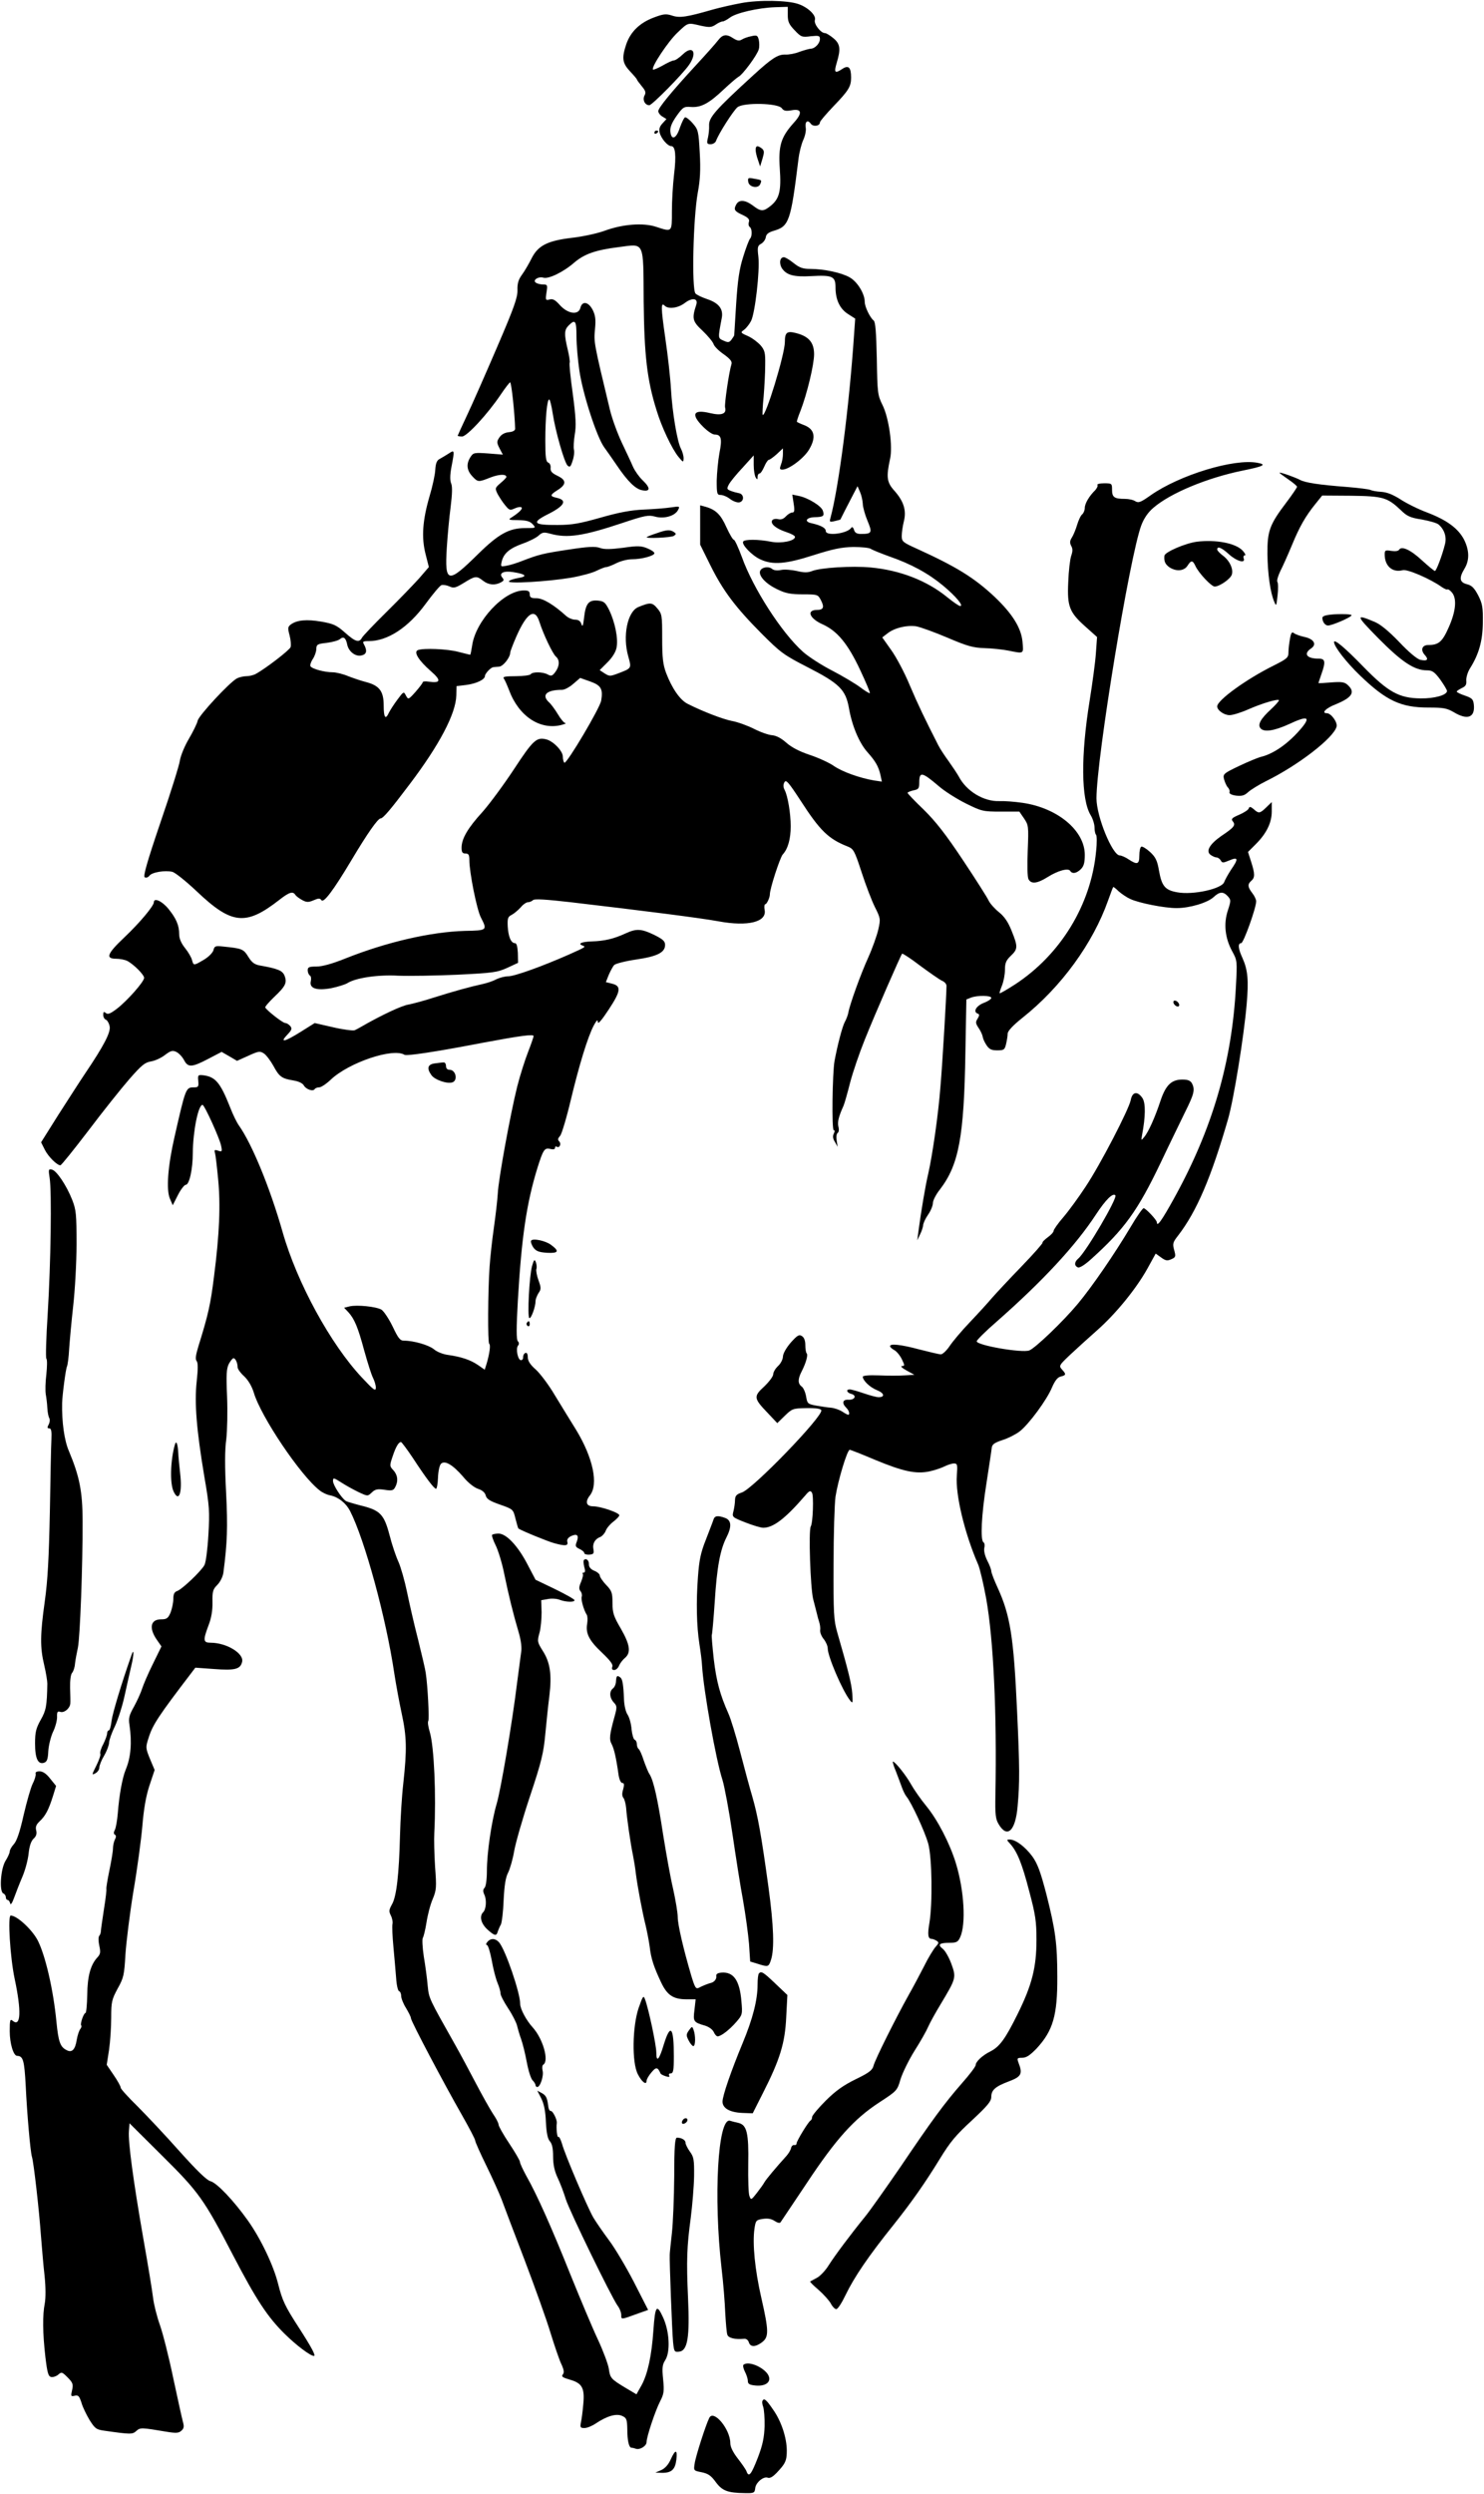 <?xml version="1.0" standalone="no"?>
<!DOCTYPE svg PUBLIC "-//W3C//DTD SVG 20010904//EN"
 "http://www.w3.org/TR/2001/REC-SVG-20010904/DTD/svg10.dtd">
<svg version="1.0" xmlns="http://www.w3.org/2000/svg"
 width="762pt" height="1280pt" viewBox="0 0 762 1280"
 preserveAspectRatio="xMidYMid meet">
<g transform="translate(0,1280) scale(0.1,-0.1)"
fill="#000000" stroke="none">
<path d="M3805 12784 c-44 -8 -109 -23 -145 -33 -135 -39 -170 -44 -209 -31
-31 10 -44 9 -94 -10 -72 -27 -119 -73 -141 -136 -24 -72 -21 -97 19 -140 19
-20 35 -39 35 -41 0 -3 11 -18 25 -35 20 -24 23 -33 14 -49 -11 -22 3 -49 25
-49 14 0 171 159 204 207 44 63 20 104 -32 54 -18 -17 -38 -31 -46 -31 -7 0
-33 -12 -57 -26 -25 -14 -47 -23 -50 -21 -11 11 78 145 126 190 56 53 51 51
120 35 43 -9 53 -9 75 5 14 10 30 17 37 17 6 0 22 9 36 19 30 24 145 51 233
54 l65 2 0 -42 c0 -34 6 -48 35 -78 33 -35 38 -37 83 -31 41 4 47 3 47 -14 0
-23 -26 -50 -48 -50 -9 -1 -35 -8 -57 -16 -22 -9 -55 -15 -73 -14 -38 1 -69
-19 -163 -105 -196 -179 -230 -218 -228 -259 1 -17 -2 -46 -6 -63 -7 -29 -5
-33 14 -33 12 0 25 8 28 18 14 38 89 155 110 172 32 25 208 21 227 -5 10 -14
21 -16 50 -11 53 10 58 -14 11 -65 -65 -73 -79 -116 -71 -235 8 -115 -2 -155
-49 -192 -35 -28 -49 -28 -89 3 -40 30 -72 32 -86 5 -14 -26 -9 -34 35 -54 27
-13 35 -22 30 -36 -3 -10 -1 -21 5 -25 12 -8 13 -48 1 -60 -5 -6 -21 -47 -35
-93 -20 -63 -28 -119 -36 -240 -5 -86 -10 -159 -10 -162 0 -3 -7 -13 -14 -23
-12 -15 -17 -16 -41 -5 -29 13 -29 10 -9 116 9 46 -15 77 -75 97 -27 9 -54 22
-60 29 -20 24 -12 386 12 518 12 64 15 117 10 204 -6 111 -8 119 -36 151 -16
19 -34 32 -39 31 -6 -2 -17 -26 -27 -53 -18 -57 -44 -68 -49 -20 -2 22 7 44
32 80 33 46 38 49 75 46 51 -3 91 18 166 89 33 31 68 61 77 66 23 12 97 113
104 141 4 13 3 35 0 49 -6 23 -10 25 -39 18 -17 -3 -39 -11 -48 -17 -13 -8
-24 -6 -43 6 -36 24 -55 21 -79 -10 -12 -16 -62 -72 -112 -126 -131 -142 -194
-220 -195 -237 0 -8 9 -21 21 -28 l21 -13 -21 -23 c-14 -15 -18 -29 -14 -46 7
-30 41 -70 60 -70 21 0 26 -48 14 -146 -6 -51 -11 -136 -11 -188 0 -109 2
-107 -81 -80 -66 22 -171 14 -264 -20 -38 -14 -113 -30 -165 -36 -129 -15
-177 -40 -210 -105 -14 -28 -36 -66 -50 -85 -19 -26 -24 -46 -23 -79 1 -37
-17 -89 -104 -291 -58 -135 -127 -292 -154 -349 -27 -57 -49 -106 -49 -107 0
-2 10 -4 23 -4 25 1 130 114 198 215 22 33 44 61 48 63 7 2 24 -161 26 -238 0
-10 -12 -16 -33 -18 -21 -2 -38 -12 -48 -27 -14 -21 -14 -26 1 -56 l17 -32
-75 6 c-72 5 -77 4 -91 -18 -23 -35 -20 -68 9 -99 29 -31 31 -31 94 -6 45 17
81 18 81 2 0 -3 -13 -17 -30 -31 -29 -25 -29 -27 -15 -56 9 -16 26 -43 39 -58
21 -26 25 -27 49 -16 15 7 30 9 35 5 7 -7 -13 -27 -54 -53 -16 -10 -10 -12 37
-12 43 -1 60 -6 74 -21 18 -20 17 -20 -39 -20 -82 0 -136 -30 -241 -133 -156
-154 -172 -151 -161 31 4 64 13 160 20 212 8 65 9 102 3 118 -7 15 -7 43 1 86
17 88 16 89 -15 68 -16 -10 -36 -22 -47 -28 -13 -7 -19 -22 -21 -54 -1 -25
-14 -85 -29 -135 -36 -123 -43 -212 -21 -298 l17 -67 -50 -58 c-28 -31 -103
-109 -167 -172 -64 -63 -121 -123 -126 -132 -15 -28 -34 -22 -88 26 -43 38
-59 45 -121 56 -76 13 -125 8 -156 -14 -17 -13 -17 -19 -7 -57 6 -23 8 -50 5
-60 -6 -16 -131 -112 -180 -138 -11 -6 -33 -11 -47 -11 -14 0 -36 -5 -48 -11
-37 -19 -195 -189 -202 -217 -3 -15 -24 -57 -45 -93 -22 -37 -42 -86 -46 -110
-3 -24 -48 -168 -100 -319 -68 -200 -90 -277 -81 -282 7 -4 17 -1 24 8 13 18
80 29 118 20 15 -4 71 -49 125 -100 180 -171 252 -178 424 -44 51 40 70 46 83
25 4 -6 20 -18 35 -26 22 -12 32 -12 58 -1 25 11 33 11 40 1 11 -18 62 50 154
204 84 141 136 214 150 215 13 0 51 45 149 175 153 202 238 363 240 457 l1 47
50 6 c53 7 96 28 96 46 0 12 29 43 42 45 4 1 18 2 31 3 20 1 57 47 57 73 0 5
14 42 31 81 54 123 96 150 119 75 20 -63 68 -164 85 -178 20 -17 18 -50 -4
-79 -15 -20 -21 -22 -39 -12 -26 14 -79 14 -87 1 -3 -5 -38 -10 -77 -10 -55 0
-68 -3 -61 -12 5 -7 17 -34 27 -60 49 -132 157 -205 266 -179 19 5 30 9 23 10
-7 1 -24 21 -38 45 -14 23 -34 51 -45 61 -42 38 -14 65 66 65 13 0 39 14 58
31 l35 30 51 -18 c56 -20 67 -38 57 -98 -6 -38 -177 -326 -189 -319 -4 3 -8
17 -8 31 0 29 -49 80 -86 89 -49 12 -67 -4 -164 -152 -52 -79 -125 -178 -162
-220 -76 -83 -108 -138 -108 -184 0 -23 4 -30 20 -30 16 0 20 -7 20 -34 0 -63
38 -253 59 -294 34 -66 33 -67 -82 -69 -174 -5 -402 -57 -617 -143 -65 -26
-116 -40 -145 -40 -38 0 -45 -3 -45 -19 0 -11 5 -23 11 -27 6 -3 8 -16 5 -29
-9 -37 29 -50 105 -36 34 7 72 19 83 26 43 27 157 44 261 38 55 -2 191 0 302
5 183 9 206 12 257 35 l56 26 -1 51 c-2 33 -6 50 -15 50 -20 0 -34 33 -37 86
-2 41 1 50 20 59 13 7 33 24 46 38 12 15 29 27 38 27 8 0 20 5 26 11 7 7 64 4
194 -11 376 -44 667 -81 759 -98 151 -28 249 -3 236 59 -3 16 -1 29 4 29 7 0
23 34 23 50 -1 27 52 189 66 205 27 29 41 80 41 145 0 66 -15 155 -31 186 -8
15 -8 28 -1 40 8 15 21 0 85 -98 97 -150 141 -193 237 -231 33 -13 37 -20 74
-133 21 -65 52 -146 68 -178 29 -58 30 -62 18 -115 -7 -31 -30 -96 -52 -145
-40 -88 -95 -242 -102 -282 -2 -12 -10 -34 -19 -50 -13 -26 -37 -118 -52 -199
-11 -61 -15 -355 -4 -355 6 0 6 -6 0 -18 -6 -12 -5 -25 6 -42 l14 -25 -5 32
c-3 18 -1 35 5 39 6 3 8 18 4 32 -6 23 1 52 26 107 5 11 20 64 34 119 14 54
48 153 75 220 54 135 185 434 192 442 3 2 45 -25 93 -62 49 -36 99 -71 112
-77 13 -5 23 -17 23 -26 0 -44 -21 -402 -31 -516 -11 -145 -41 -352 -63 -449
-14 -58 -37 -195 -51 -301 l-5 -40 14 30 c9 17 15 38 16 47 0 9 11 34 25 54
14 20 25 47 25 60 0 13 16 45 37 71 96 126 123 267 130 701 l5 273 25 10 c33
12 103 11 103 -2 0 -6 -18 -18 -40 -26 -39 -16 -55 -46 -29 -55 9 -3 8 -10 -1
-25 -12 -18 -11 -25 6 -50 10 -15 19 -35 20 -44 1 -8 9 -27 19 -42 14 -21 25
-27 55 -27 35 0 39 3 46 33 4 17 8 41 8 53 1 14 27 42 76 81 199 158 362 382
440 603 13 36 24 66 26 68 1 2 14 -8 28 -22 15 -13 41 -31 59 -39 44 -21 176
-47 238 -47 68 0 158 27 190 56 31 29 50 30 73 5 17 -19 17 -22 1 -72 -23 -68
-15 -142 21 -209 27 -49 27 -51 20 -182 -20 -387 -121 -733 -319 -1090 -62
-112 -87 -147 -87 -120 0 11 -57 72 -68 72 -5 0 -36 -44 -67 -97 -81 -136
-196 -304 -271 -394 -75 -90 -218 -227 -249 -239 -37 -14 -270 26 -270 47 0 6
47 53 105 103 234 206 403 388 507 547 50 76 87 113 100 99 13 -12 -152 -293
-191 -325 -20 -17 -21 -37 -1 -45 9 -3 35 13 67 42 171 154 239 247 358 496
42 89 98 203 123 255 49 98 54 119 37 152 -8 14 -21 19 -49 19 -56 0 -85 -28
-112 -108 -28 -85 -62 -161 -84 -187 -16 -19 -16 -19 -11 10 18 94 19 165 2
190 -25 37 -52 33 -60 -10 -10 -49 -156 -331 -232 -445 -34 -52 -85 -122 -113
-155 -28 -32 -51 -65 -51 -71 0 -7 -14 -22 -31 -34 -16 -12 -28 -24 -26 -27 3
-2 -45 -57 -107 -121 -62 -64 -130 -137 -152 -162 -21 -25 -73 -82 -115 -126
-43 -45 -89 -100 -104 -123 -15 -22 -35 -41 -44 -41 -9 0 -59 12 -110 25 -97
26 -151 31 -151 17 0 -5 10 -14 23 -21 12 -7 29 -28 38 -47 15 -31 15 -34 0
-34 -9 -1 2 -11 24 -23 l40 -22 -50 -3 c-27 -2 -87 -2 -133 0 -50 2 -82 -1
-82 -7 1 -20 36 -54 73 -69 38 -15 42 -36 8 -36 -10 0 -44 9 -76 20 -32 11
-64 20 -72 20 -21 0 -15 -17 8 -23 30 -8 18 -32 -15 -30 -29 2 -35 -17 -11
-41 15 -14 20 -36 10 -36 -3 0 -17 7 -30 16 -14 9 -39 18 -57 20 -18 1 -53 7
-78 11 -42 8 -45 10 -51 47 -4 22 -14 45 -23 51 -20 15 -20 38 0 77 22 43 34
85 26 93 -4 4 -7 23 -7 42 0 23 -6 40 -18 47 -14 9 -23 4 -57 -34 -23 -27 -39
-55 -40 -71 0 -14 -11 -36 -25 -49 -14 -13 -25 -32 -25 -43 0 -10 -21 -38 -46
-62 -56 -51 -54 -61 17 -135 l50 -53 39 38 c37 36 42 38 110 39 50 1 74 -3 77
-11 11 -29 -350 -403 -408 -422 -27 -9 -34 -16 -35 -38 0 -16 -4 -42 -8 -58
-8 -30 -7 -31 62 -58 38 -15 79 -27 91 -27 52 0 114 48 215 165 21 25 27 28
35 15 10 -14 5 -156 -6 -173 -12 -20 -2 -313 12 -372 9 -33 17 -68 20 -78 2
-10 7 -28 11 -40 4 -12 7 -31 5 -43 -1 -11 7 -32 19 -46 11 -14 20 -35 20 -47
0 -41 75 -216 114 -266 15 -19 15 -16 12 35 -4 50 -19 112 -77 313 -18 62 -20
98 -19 350 0 155 5 311 10 347 13 83 60 240 73 240 5 0 63 -23 129 -51 145
-60 210 -74 279 -60 28 6 63 18 79 26 16 8 38 15 48 15 18 0 19 -6 15 -62 -8
-97 40 -298 110 -458 8 -19 27 -98 41 -175 37 -210 55 -581 47 -1008 -2 -97 1
-122 16 -147 44 -76 87 -37 98 90 11 121 11 200 -3 495 -17 374 -35 485 -98
624 -19 41 -34 80 -34 88 0 8 -9 32 -21 55 -12 24 -18 50 -15 64 3 12 2 26 -4
29 -17 11 -11 139 15 303 13 86 26 168 27 181 2 19 13 27 55 41 29 9 68 29 88
44 47 36 141 163 167 227 15 34 28 51 44 55 29 7 29 12 7 36 -17 19 -15 22 42
76 33 31 96 88 139 126 95 84 199 211 257 315 l43 78 28 -20 c23 -17 32 -18
52 -9 23 10 24 14 15 47 -9 32 -7 40 19 73 96 124 170 297 257 597 30 103 82
427 96 590 11 125 6 177 -21 238 -23 49 -25 77 -7 77 12 0 77 181 77 215 0 9
-9 28 -20 42 -24 31 -25 46 -5 63 19 16 19 36 -1 98 l-16 50 40 40 c55 55 82
110 82 168 l0 48 -28 -27 c-33 -32 -39 -33 -65 -9 -16 13 -21 14 -25 4 -2 -8
-24 -22 -49 -33 -38 -16 -43 -22 -33 -34 16 -19 7 -31 -59 -75 -60 -42 -81
-78 -55 -97 10 -7 23 -13 30 -13 7 0 17 -7 22 -15 7 -14 12 -14 45 0 45 19 47
8 8 -48 -15 -23 -31 -52 -35 -63 -11 -35 -160 -68 -241 -53 -63 11 -80 32 -94
111 -9 52 -17 69 -46 96 -20 18 -40 30 -45 27 -6 -3 -10 -24 -10 -46 0 -45
-11 -48 -55 -19 -16 11 -37 20 -45 20 -38 0 -120 200 -120 293 0 205 170 1240
230 1401 14 37 35 67 62 90 88 76 277 154 458 191 109 22 126 31 77 40 -120
23 -399 -62 -548 -166 -52 -37 -63 -41 -80 -31 -10 7 -34 12 -53 12 -54 0 -66
8 -66 46 0 33 -1 34 -41 34 -22 0 -38 -4 -34 -9 3 -5 -3 -17 -12 -27 -30 -29
-53 -68 -53 -90 0 -12 -6 -27 -13 -33 -8 -6 -19 -30 -26 -53 -7 -24 -19 -53
-27 -66 -11 -17 -12 -27 -4 -43 9 -15 8 -29 0 -52 -6 -18 -13 -78 -15 -135 -6
-125 6 -155 91 -230 l57 -51 -6 -83 c-3 -46 -18 -155 -32 -243 -46 -283 -44
-507 5 -588 11 -18 20 -46 20 -64 0 -17 4 -34 8 -37 4 -3 5 -41 0 -85 -26
-274 -182 -529 -415 -682 -42 -27 -78 -48 -80 -46 -2 2 4 20 12 40 8 20 15 56
15 80 0 35 6 49 30 72 37 35 37 47 4 129 -18 45 -37 73 -66 96 -22 18 -45 44
-52 59 -6 14 -65 107 -131 206 -89 134 -141 200 -202 260 -46 44 -83 83 -83
86 0 4 14 9 30 13 26 5 30 10 30 39 0 59 13 57 101 -18 30 -26 92 -65 138 -88
81 -40 88 -42 180 -42 l95 0 24 -35 c23 -34 24 -40 19 -164 -3 -76 -2 -137 4
-148 14 -26 45 -22 98 11 52 33 106 48 116 32 10 -17 33 -13 55 9 15 15 20 33
20 73 0 125 -140 241 -319 267 -40 6 -94 10 -120 9 -80 -3 -169 51 -208 126
-9 16 -33 52 -53 80 -20 27 -44 64 -52 80 -68 133 -105 210 -147 309 -26 63
-69 144 -95 180 l-46 65 26 20 c36 29 100 44 148 37 22 -4 94 -30 160 -58 103
-44 132 -52 191 -54 39 -1 94 -7 124 -13 80 -16 77 -18 71 47 -7 71 -53 144
-145 231 -104 97 -195 153 -397 245 -73 33 -78 37 -78 66 0 17 5 51 11 75 14
56 -1 103 -49 157 -39 43 -42 70 -22 163 15 63 -6 210 -38 275 -26 53 -27 62
-30 240 -3 135 -7 188 -16 195 -19 15 -46 71 -46 96 0 42 -38 104 -78 126 -42
24 -132 43 -202 43 -37 0 -55 6 -85 30 -21 17 -43 30 -50 30 -21 0 -26 -31
-10 -57 24 -35 61 -45 150 -40 110 6 125 -1 125 -58 0 -63 22 -110 65 -137
l36 -23 -6 -85 c-25 -370 -79 -784 -121 -938 -6 -21 -4 -22 22 -16 16 4 29 7
29 8 1 3 42 83 64 125 l24 46 13 -30 c7 -16 13 -43 14 -60 0 -16 11 -56 24
-87 26 -62 23 -68 -34 -68 -20 0 -31 6 -35 21 -4 13 -10 17 -14 11 -18 -30
-131 -45 -131 -17 0 16 -25 29 -73 40 -40 8 -28 30 17 31 44 1 50 6 41 33 -7
24 -75 66 -123 76 l-34 7 7 -46 c6 -37 4 -46 -7 -46 -8 0 -23 -9 -33 -20 -12
-13 -25 -18 -40 -14 -13 3 -26 0 -30 -6 -11 -18 20 -43 71 -60 25 -8 46 -19
46 -25 0 -21 -70 -35 -123 -25 -65 13 -136 13 -143 1 -10 -15 46 -73 89 -92
63 -29 129 -24 272 22 101 32 144 41 205 42 42 0 83 -4 90 -10 7 -5 49 -22 93
-38 113 -39 201 -87 277 -150 65 -54 108 -105 88 -105 -6 0 -35 20 -66 45
-104 85 -242 139 -394 153 -94 9 -259 -1 -302 -19 -21 -8 -40 -8 -77 1 -28 6
-64 9 -81 5 -19 -4 -36 -2 -45 5 -20 17 -59 8 -63 -13 -5 -26 34 -66 93 -93
39 -19 67 -24 127 -24 76 0 78 -1 93 -30 19 -36 13 -50 -20 -50 -56 0 -39 -44
29 -74 75 -34 129 -99 192 -233 30 -64 53 -118 50 -120 -2 -2 -24 11 -49 30
-24 18 -89 57 -143 85 -55 28 -123 72 -151 97 -110 98 -257 327 -314 487 -18
48 -36 88 -41 88 -5 0 -22 29 -38 64 -29 65 -54 90 -106 105 l-29 8 0 -101 0
-101 52 -105 c65 -131 128 -215 263 -351 98 -98 114 -110 235 -172 166 -85
197 -116 214 -211 16 -92 53 -179 95 -226 41 -46 57 -73 67 -118 l7 -33 -41 6
c-74 13 -161 44 -205 74 -24 17 -79 42 -124 57 -54 18 -94 39 -121 63 -26 23
-51 36 -72 38 -18 1 -61 16 -94 33 -34 17 -84 35 -112 40 -47 9 -151 49 -228
88 -39 19 -81 80 -111 159 -16 43 -20 78 -20 178 0 117 -1 125 -25 153 -26 31
-36 32 -97 7 -57 -23 -82 -150 -52 -254 17 -61 18 -60 -53 -87 -40 -15 -44
-15 -68 0 l-26 17 40 40 c26 26 43 54 47 77 9 46 -9 131 -38 191 -20 40 -27
46 -59 49 -47 4 -62 -16 -70 -87 -5 -43 -8 -51 -14 -33 -5 15 -15 22 -32 22
-14 0 -35 9 -47 20 -63 57 -118 90 -151 90 -28 0 -35 4 -35 20 0 16 -7 20 -30
20 -102 0 -249 -157 -266 -284 -4 -25 -8 -46 -10 -46 -2 0 -29 7 -61 15 -57
15 -178 20 -207 9 -24 -9 3 -53 66 -108 55 -48 52 -63 -12 -54 -17 3 -30 1
-30 -4 0 -4 -17 -26 -37 -49 -36 -40 -37 -40 -49 -18 -11 22 -12 21 -44 -22
-18 -24 -37 -54 -43 -66 -18 -39 -27 -26 -27 37 0 73 -22 102 -91 120 -24 6
-65 20 -91 30 -26 11 -62 20 -80 20 -41 0 -105 17 -114 31 -3 5 2 22 12 37 10
15 18 38 18 52 1 23 6 26 54 31 29 4 59 12 67 19 19 16 31 7 38 -29 8 -36 44
-63 75 -54 24 6 28 23 12 54 -10 17 -7 19 23 19 97 0 203 69 293 192 36 49 72
92 80 95 9 3 27 0 41 -6 23 -11 32 -8 75 18 58 36 65 37 98 11 28 -22 61 -25
91 -9 17 9 18 13 8 25 -19 23 7 36 56 28 65 -10 76 -22 27 -30 -23 -4 -45 -11
-49 -17 -9 -14 195 -2 317 18 52 9 112 25 133 36 21 10 43 19 50 19 7 0 30 9
52 20 22 11 57 20 80 20 50 0 115 18 115 31 0 6 -16 17 -36 25 -31 13 -50 14
-124 3 -64 -8 -97 -9 -119 -1 -24 9 -61 7 -159 -8 -134 -20 -156 -26 -237 -57
-27 -11 -65 -23 -83 -26 -31 -6 -32 -6 -26 21 10 42 40 68 107 92 34 12 72 31
83 42 19 17 27 18 60 9 87 -24 168 -12 369 55 116 39 135 42 168 33 47 -13
102 3 118 33 11 20 10 21 -37 14 -27 -4 -89 -9 -139 -11 -66 -3 -125 -14 -220
-41 -106 -30 -147 -38 -222 -38 -127 -1 -137 12 -44 58 80 41 94 69 41 81 -38
8 -37 15 3 40 46 29 46 51 0 73 -29 14 -37 23 -36 40 2 13 -4 25 -12 28 -12 5
-15 27 -15 113 0 118 9 211 20 211 4 0 12 -33 18 -72 14 -92 59 -249 76 -267
12 -11 16 -7 26 24 7 20 10 45 7 57 -3 11 -1 46 4 77 8 45 6 89 -10 210 -12
84 -19 156 -16 160 2 4 -2 34 -10 67 -19 80 -18 101 5 124 34 34 40 24 40 -57
0 -43 7 -122 15 -176 18 -121 89 -339 127 -392 16 -22 44 -62 63 -90 58 -86
98 -125 133 -131 42 -8 43 12 1 52 -17 16 -39 47 -49 69 -9 22 -36 78 -58 125
-22 47 -50 123 -61 170 -83 345 -82 344 -76 410 5 51 2 72 -12 100 -22 42 -54
47 -63 10 -10 -39 -65 -31 -106 15 -23 26 -36 33 -52 28 -21 -5 -22 -3 -16 36
6 38 5 41 -17 41 -13 0 -30 4 -37 9 -20 12 12 34 38 26 26 -8 102 28 158 77
53 45 110 65 230 80 133 17 125 36 127 -279 3 -275 17 -402 66 -558 26 -87 80
-200 113 -240 24 -29 25 -29 26 -7 0 13 -6 35 -14 50 -19 37 -44 185 -51 307
-3 55 -16 172 -29 260 -23 160 -23 186 -3 166 19 -19 69 -12 103 14 38 29 70
25 59 -9 -23 -71 -20 -85 33 -134 27 -26 52 -56 56 -68 3 -11 27 -35 52 -52
32 -23 44 -37 40 -50 -13 -41 -37 -207 -33 -223 9 -33 -18 -43 -77 -29 -87 21
-100 -6 -36 -70 22 -22 48 -40 59 -40 34 0 40 -20 25 -95 -7 -38 -13 -103 -14
-142 0 -67 2 -73 20 -73 12 0 34 -9 49 -21 16 -12 37 -19 47 -17 26 5 25 42
-1 47 -11 2 -30 7 -43 12 -20 8 -21 11 -10 32 7 14 39 53 71 87 l57 63 0 -49
c0 -27 5 -56 10 -64 8 -13 10 -12 10 3 0 9 4 17 10 17 5 0 16 16 24 35 8 19
19 35 23 35 5 0 23 13 41 29 l32 30 0 -29 c0 -16 -4 -40 -10 -54 -8 -22 -7
-26 8 -26 34 1 111 59 137 104 36 61 28 102 -23 123 -21 8 -38 16 -40 18 -2 1
6 27 18 56 34 88 70 238 70 291 0 59 -26 91 -90 108 -49 13 -60 5 -60 -45 0
-63 -100 -389 -114 -374 -2 2 0 45 5 94 4 50 8 122 8 162 1 62 -2 75 -23 100
-14 16 -43 38 -65 48 -39 17 -40 19 -21 32 11 8 27 28 36 45 21 40 46 258 38
330 -6 50 -4 57 14 67 11 6 22 21 24 33 2 16 13 25 39 33 81 23 89 47 129 370
4 33 15 77 25 98 9 20 15 48 12 62 -5 31 10 43 26 20 13 -17 47 -12 47 7 0 6
31 42 69 82 79 82 91 102 91 148 0 52 -13 65 -44 45 -39 -26 -45 -21 -30 30
22 72 18 98 -17 127 -17 14 -36 26 -43 26 -22 0 -58 47 -52 67 8 24 -35 65
-84 82 -56 20 -206 22 -295 5z"/>
<path d="M3360 12119 c0 -5 5 -7 10 -4 6 3 10 8 10 11 0 2 -4 4 -10 4 -5 0
-10 -5 -10 -11z"/>
<path d="M3880 12031 c0 -10 5 -33 12 -52 l11 -33 12 39 c10 34 10 42 -3 53
-22 17 -32 15 -32 -7z"/>
<path d="M3842 11867 c4 -28 52 -37 62 -11 8 20 9 20 -32 27 -30 6 -33 5 -30
-16z"/>
<path d="M6570 10374 c0 -2 20 -17 45 -34 25 -17 45 -34 45 -38 0 -4 -25 -41
-56 -82 -85 -112 -97 -146 -96 -263 1 -101 15 -200 35 -245 10 -25 11 -23 17
33 4 33 3 64 -1 69 -4 5 3 30 15 55 13 25 40 86 60 134 39 95 70 149 122 213
l33 41 148 -1 c165 -2 187 -9 256 -74 31 -31 49 -39 108 -48 38 -7 77 -18 85
-25 30 -25 43 -64 34 -100 -14 -58 -45 -139 -52 -139 -4 0 -33 24 -65 53 -59
55 -106 77 -119 56 -4 -7 -20 -9 -40 -6 -31 5 -34 3 -34 -18 0 -60 40 -95 93
-81 24 6 140 -44 198 -85 14 -10 28 -16 31 -14 3 3 13 -4 22 -14 28 -31 22
-97 -15 -180 -33 -75 -52 -91 -105 -91 -32 0 -41 -25 -19 -50 23 -25 14 -34
-22 -26 -17 4 -60 40 -108 91 -53 55 -95 90 -125 103 -102 43 -100 36 18 -84
120 -121 184 -164 249 -164 27 0 39 -8 68 -47 19 -27 35 -53 35 -59 0 -21 -64
-39 -135 -38 -111 1 -167 32 -295 163 -93 96 -150 144 -150 126 0 -23 64 -105
134 -172 134 -129 209 -164 350 -164 77 0 95 -3 131 -24 70 -42 109 -27 103
37 -3 29 -8 35 -45 48 -24 8 -43 17 -43 21 0 3 12 11 26 18 20 9 25 18 23 39
-1 15 7 43 19 62 46 73 65 141 66 235 1 78 -2 97 -24 140 -20 38 -33 51 -58
57 -38 10 -41 32 -12 80 26 43 25 93 -2 148 -30 58 -88 101 -190 140 -46 17
-108 48 -138 68 -38 24 -68 36 -97 38 -23 1 -48 6 -54 9 -6 4 -61 11 -122 16
-144 11 -217 22 -243 37 -25 13 -104 41 -104 36z"/>
<path d="M3370 10063 c-25 -8 -47 -17 -49 -19 -10 -9 125 -3 139 6 13 9 13 11
0 20 -20 13 -37 12 -90 -7z"/>
<path d="M6145 10020 c-59 -8 -164 -53 -166 -72 -3 -28 4 -43 24 -58 35 -24
76 -21 94 6 19 30 27 30 41 0 16 -36 82 -106 99 -106 25 0 81 39 88 61 9 29
-11 72 -46 98 -16 12 -29 26 -29 31 0 19 23 10 61 -25 40 -36 86 -48 75 -20
-3 8 0 15 6 15 6 0 1 11 -11 24 -36 39 -138 58 -236 46z"/>
<path d="M6813 9643 c-13 -2 -23 -8 -23 -13 0 -21 14 -40 29 -40 21 0 121 43
121 53 0 7 -88 8 -127 0z"/>
<path d="M6624 9523 c-4 -21 -8 -52 -8 -69 0 -29 -6 -34 -75 -69 -138 -68
-291 -178 -291 -210 0 -20 35 -45 64 -45 15 0 58 13 94 29 73 32 151 55 159
48 2 -3 -17 -25 -42 -48 -52 -48 -68 -77 -53 -96 18 -22 70 -14 147 21 94 44
112 38 65 -19 -66 -79 -143 -133 -209 -149 -16 -4 -67 -25 -113 -47 -80 -38
-83 -42 -77 -67 4 -15 12 -34 19 -42 8 -8 12 -20 9 -26 -2 -7 12 -14 34 -17
30 -3 43 0 63 19 14 12 54 37 90 55 165 81 348 222 363 280 6 22 -28 69 -50
69 -30 0 -5 26 44 45 86 35 104 63 63 100 -16 15 -31 17 -85 13 -36 -3 -65 -5
-65 -3 0 1 7 22 15 45 23 65 20 80 -14 80 -62 0 -80 25 -38 53 30 21 13 49
-38 59 -21 5 -44 13 -51 19 -10 8 -15 2 -20 -28z"/>
<path d="M790 8170 c0 -19 -73 -106 -151 -180 -89 -84 -99 -110 -43 -110 19 0
45 -5 57 -11 33 -17 87 -71 87 -87 0 -20 -87 -118 -139 -158 -34 -26 -47 -31
-57 -23 -11 9 -14 7 -14 -9 0 -11 6 -22 14 -25 7 -3 16 -18 19 -34 6 -30 -28
-97 -126 -242 -27 -40 -89 -137 -138 -213 l-88 -140 19 -38 c18 -36 63 -80 80
-80 5 0 69 80 144 178 74 98 169 217 210 264 62 71 80 86 111 91 20 3 53 18
72 33 29 22 39 25 58 16 13 -6 31 -25 40 -42 20 -39 40 -38 124 6 l69 36 40
-23 39 -23 58 26 c52 24 60 25 80 12 12 -8 34 -37 49 -64 30 -56 43 -65 104
-75 25 -4 46 -14 52 -25 11 -20 47 -33 56 -19 3 5 13 9 23 9 10 0 37 18 60 40
92 87 319 164 378 127 11 -7 159 15 403 62 193 36 260 45 260 34 0 -4 -13 -42
-29 -83 -16 -41 -41 -120 -55 -175 -35 -140 -97 -478 -100 -550 -2 -33 -11
-112 -20 -175 -9 -63 -19 -153 -22 -200 -9 -129 -10 -391 -2 -396 8 -5 2 -50
-13 -101 l-10 -32 -36 25 c-39 26 -84 41 -153 51 -25 3 -57 16 -72 29 -27 22
-104 44 -153 44 -21 0 -30 12 -59 73 -19 39 -45 78 -57 86 -27 16 -126 26
-164 17 l-28 -7 21 -22 c32 -35 50 -78 82 -197 17 -61 37 -125 45 -140 8 -16
15 -39 15 -52 -1 -19 -12 -11 -71 52 -161 171 -334 487 -408 748 -65 228 -157
451 -224 546 -11 15 -32 58 -46 95 -50 126 -75 155 -137 163 -27 3 -29 1 -26
-29 3 -29 0 -33 -21 -33 -43 0 -43 0 -101 -255 -34 -148 -43 -269 -24 -315
l15 -35 27 53 c14 28 33 52 40 52 18 0 36 80 36 163 1 113 28 247 50 247 10 0
87 -170 95 -208 7 -32 5 -34 -15 -27 -18 6 -21 4 -16 -12 3 -10 10 -70 16
-133 13 -133 7 -282 -21 -500 -18 -144 -29 -194 -80 -358 -14 -46 -17 -67 -9
-77 7 -9 7 -40 0 -104 -12 -111 -1 -248 39 -487 27 -156 28 -182 21 -301 -4
-72 -13 -141 -20 -154 -16 -31 -116 -126 -141 -134 -14 -5 -19 -16 -19 -41 0
-19 -7 -50 -14 -69 -13 -30 -20 -35 -49 -35 -54 0 -63 -44 -23 -103 l25 -36
-43 -88 c-24 -48 -49 -106 -56 -128 -7 -22 -26 -64 -42 -93 -25 -44 -29 -60
-23 -95 13 -89 7 -165 -19 -227 -18 -43 -34 -133 -41 -224 -3 -37 -10 -76 -15
-86 -7 -13 -7 -21 0 -25 7 -4 7 -12 0 -25 -5 -10 -10 -31 -10 -47 0 -15 -9
-67 -19 -115 -10 -48 -16 -89 -15 -91 2 -2 -3 -48 -12 -103 -8 -54 -16 -106
-16 -114 0 -8 -4 -20 -9 -25 -4 -6 -4 -28 1 -50 7 -33 6 -43 -10 -60 -35 -38
-51 -96 -52 -192 -1 -51 -5 -93 -9 -93 -9 0 -29 -57 -22 -64 3 -3 1 -11 -5
-19 -6 -7 -14 -32 -18 -55 -8 -51 -25 -68 -53 -52 -32 16 -41 43 -51 143 -16
167 -57 342 -96 419 -29 56 -107 128 -139 128 -16 0 -3 -214 20 -323 36 -169
32 -252 -10 -217 -13 11 -15 3 -15 -54 0 -62 19 -126 38 -126 31 -1 37 -23 44
-152 7 -148 24 -340 32 -366 9 -27 37 -275 46 -402 5 -63 13 -158 19 -210 6
-58 6 -112 1 -140 -12 -60 -11 -153 3 -275 10 -83 15 -100 30 -103 10 -2 27 4
36 12 17 15 20 14 48 -14 27 -27 30 -36 23 -66 -7 -31 -6 -33 14 -28 18 4 23
-2 34 -35 6 -23 26 -63 42 -90 28 -44 34 -49 78 -55 134 -19 142 -19 162 -1
20 18 25 18 155 -4 49 -8 63 -7 76 5 14 12 15 22 8 47 -5 18 -27 119 -50 226
-22 106 -53 228 -68 270 -15 42 -31 105 -35 139 -4 35 -27 175 -51 310 -50
287 -78 492 -73 547 l3 39 166 -165 c190 -188 216 -224 366 -513 120 -230 177
-316 265 -403 61 -60 132 -113 150 -113 11 0 -11 42 -76 143 -74 114 -86 141
-108 227 -23 93 -89 232 -156 326 -72 101 -159 193 -192 201 -19 5 -72 57
-158 153 -71 80 -168 183 -215 230 -48 47 -87 90 -87 96 0 7 -16 36 -36 65
l-36 53 12 77 c6 42 11 116 11 165 0 81 3 93 33 149 31 55 34 70 40 174 4 62
22 209 41 325 20 116 40 267 46 336 7 85 18 151 36 206 l27 81 -24 57 c-23 57
-23 59 -6 111 20 64 52 112 217 328 l22 29 97 -7 c106 -8 134 -1 143 36 12 43
-79 99 -162 99 -38 0 -39 13 -10 90 14 36 21 76 20 118 -1 55 2 66 25 89 15
15 28 42 31 62 20 155 23 232 14 411 -7 133 -7 220 1 275 5 45 7 141 4 218 -5
113 -3 144 9 168 9 16 19 29 24 29 10 0 21 -24 21 -46 0 -9 15 -30 34 -47 21
-20 39 -51 49 -83 36 -123 240 -426 338 -502 13 -11 38 -23 56 -26 41 -9 79
-39 100 -79 75 -146 185 -546 228 -837 9 -58 26 -150 38 -205 25 -116 27 -182
8 -355 -8 -69 -15 -188 -17 -265 -5 -204 -18 -317 -41 -357 -16 -29 -17 -36
-6 -58 7 -14 11 -34 8 -45 -2 -11 0 -62 5 -115 5 -52 11 -124 14 -160 2 -35 9
-66 15 -68 6 -2 11 -13 11 -25 0 -12 11 -40 25 -62 13 -22 25 -45 25 -52 0
-15 171 -338 262 -497 37 -65 68 -124 68 -131 0 -6 25 -63 56 -126 31 -63 66
-141 79 -174 12 -33 65 -173 118 -311 52 -137 112 -304 132 -370 20 -65 45
-139 56 -163 15 -32 17 -46 9 -56 -9 -11 -1 -16 37 -27 62 -18 76 -42 68 -126
-3 -34 -8 -76 -12 -92 -5 -27 -3 -30 18 -30 14 0 40 11 59 24 57 38 105 52
135 38 22 -10 25 -17 26 -69 0 -59 9 -95 22 -94 4 0 13 -2 21 -5 21 -8 56 14
56 34 0 27 45 162 70 210 19 37 21 51 15 112 -6 58 -4 75 10 97 28 42 23 148
-10 220 -33 72 -41 62 -50 -66 -9 -130 -29 -222 -60 -280 l-27 -48 -54 32
c-78 47 -81 51 -88 100 -4 24 -29 91 -55 147 -27 57 -90 207 -141 333 -98 245
-173 413 -227 508 -18 33 -33 65 -33 72 0 7 -25 50 -55 95 -30 45 -55 89 -55
97 0 8 -13 33 -29 56 -15 23 -55 94 -88 157 -33 63 -80 151 -105 195 -137 243
-135 238 -142 305 -3 36 -12 103 -20 150 -7 47 -9 90 -5 95 4 6 13 42 19 80 6
39 20 93 32 120 19 46 20 60 12 165 -4 63 -6 142 -4 175 10 193 -1 441 -23
516 -8 26 -12 52 -8 57 6 10 -3 184 -13 247 -2 17 -20 93 -39 170 -20 77 -45
187 -57 245 -12 58 -32 128 -44 155 -13 28 -34 90 -46 138 -28 106 -48 127
-147 151 -38 10 -73 20 -78 24 -23 16 -65 82 -65 101 0 19 2 19 43 -7 23 -15
63 -37 88 -49 47 -22 47 -22 68 -2 18 17 29 19 65 14 38 -6 46 -4 55 13 17 31
13 63 -9 87 -20 21 -20 24 -4 71 16 49 31 74 43 74 3 0 31 -37 61 -82 66 -101
109 -158 119 -158 4 0 9 26 10 58 1 31 8 63 15 70 20 20 61 -5 114 -66 24 -30
56 -55 76 -62 22 -7 36 -19 40 -34 4 -18 21 -29 73 -47 68 -24 68 -24 80 -73
7 -26 13 -49 15 -50 20 -13 153 -67 183 -75 58 -16 74 -14 68 7 -3 12 4 22 21
30 30 13 40 3 27 -31 -8 -21 -6 -26 15 -36 13 -6 24 -15 24 -21 0 -5 12 -9 26
-8 22 2 25 6 21 28 -6 28 8 53 36 63 9 4 22 18 27 31 5 14 23 35 39 47 17 13
31 28 31 33 0 13 -96 46 -134 46 -36 0 -43 23 -17 56 45 57 16 193 -70 335
-29 46 -78 127 -110 179 -31 53 -76 112 -98 132 -29 25 -41 45 -41 63 0 17 -5
25 -12 22 -7 -2 -12 -12 -12 -21 1 -9 -4 -16 -11 -16 -16 0 -28 59 -15 75 6 7
6 15 -1 22 -8 8 -8 68 0 209 19 323 44 498 101 682 29 92 36 103 65 96 16 -4
25 -2 25 6 0 6 4 9 9 5 14 -8 25 15 12 28 -8 8 -7 15 5 28 8 9 33 92 55 185
44 183 87 323 118 382 15 27 20 32 21 17 0 -13 20 10 56 65 62 94 65 120 17
132 l-32 8 15 38 c9 20 21 43 28 50 7 7 57 20 112 28 109 16 149 36 149 75 0
19 -11 29 -55 51 -66 32 -92 34 -148 8 -61 -28 -108 -39 -174 -41 -54 -2 -74
-12 -45 -22 16 -6 14 -7 -73 -46 -136 -60 -278 -111 -310 -111 -17 0 -44 -7
-61 -15 -16 -9 -48 -20 -72 -25 -60 -13 -148 -37 -252 -70 -49 -16 -107 -31
-127 -35 -35 -5 -143 -56 -245 -115 -10 -6 -24 -13 -32 -17 -8 -3 -57 3 -109
15 l-96 22 -72 -45 c-83 -52 -110 -58 -69 -15 23 24 26 32 15 45 -7 8 -18 15
-25 15 -13 0 -97 66 -103 80 -2 4 20 29 47 55 57 54 66 72 52 108 -10 26 -34
36 -124 52 -29 5 -43 14 -62 45 -25 40 -31 43 -132 53 -37 4 -42 2 -47 -19 -4
-13 -24 -34 -49 -49 -53 -31 -53 -31 -61 -2 -3 13 -19 41 -36 62 -20 25 -30
49 -30 71 0 45 -15 81 -56 131 -32 39 -74 58 -74 33z"/>
<path d="M6026 7662 c-3 -6 1 -15 8 -21 8 -7 17 -8 20 -3 3 6 -1 15 -8 21 -8
7 -17 8 -20 3z"/>
<path d="M2233 7343 c-37 -5 -43 -25 -18 -60 17 -25 83 -47 109 -37 28 11 16
64 -15 64 -12 0 -19 7 -19 20 0 11 -6 19 -12 18 -7 0 -28 -3 -45 -5z"/>
<path d="M255 6754 c11 -71 6 -435 -10 -694 -8 -123 -11 -228 -7 -232 5 -5 4
-41 0 -81 -5 -39 -6 -85 -3 -102 3 -16 7 -48 8 -70 1 -22 6 -46 10 -52 4 -7 3
-22 -3 -33 -8 -15 -8 -20 3 -20 10 0 13 -14 11 -57 -2 -32 -5 -200 -8 -373 -5
-235 -11 -351 -26 -457 -24 -172 -25 -236 -3 -328 9 -38 16 -81 16 -95 -2
-114 -6 -137 -34 -186 -24 -43 -29 -63 -29 -121 0 -77 15 -109 46 -99 15 5 20
17 22 60 2 30 13 74 24 98 12 24 21 58 21 76 -1 27 2 32 17 27 20 -6 49 18 51
43 1 9 0 45 -1 80 -1 37 3 69 10 77 7 8 14 29 15 47 2 18 9 56 15 83 11 54 25
420 24 650 0 151 -16 229 -70 358 -24 55 -37 150 -35 247 1 42 19 178 25 188
3 6 9 46 11 89 3 43 12 143 21 223 9 80 17 222 17 315 0 152 -2 176 -22 227
-29 74 -81 152 -105 156 -17 4 -18 0 -11 -44z"/>
<path d="M2727 6433 c-3 -5 2 -20 11 -34 14 -19 27 -25 71 -28 59 -3 65 8 20
41 -28 21 -94 35 -102 21z"/>
<path d="M2732 6303 c-14 -49 -25 -260 -14 -267 9 -5 32 58 32 88 0 9 7 27 15
40 14 20 14 27 0 66 -9 24 -13 50 -11 57 3 7 2 22 -2 34 -7 19 -10 16 -20 -18z"/>
<path d="M2705 6011 c-3 -5 -1 -12 5 -16 5 -3 10 1 10 9 0 18 -6 21 -15 7z"/>
<path d="M897 5383 c-22 -80 -25 -195 -6 -236 27 -59 46 -10 34 92 -4 36 -9
85 -10 109 -3 48 -11 63 -18 35z"/>
<path d="M3664 5003 c-3 -10 -21 -56 -39 -103 -27 -67 -35 -107 -41 -190 -10
-131 -7 -254 7 -345 6 -38 13 -89 14 -115 8 -127 72 -486 105 -585 10 -33 33
-154 50 -270 17 -115 41 -271 55 -345 13 -74 27 -176 31 -225 l6 -91 39 -12
c54 -17 56 -16 68 21 18 55 14 174 -13 372 -37 270 -55 368 -83 465 -14 47
-42 151 -63 232 -21 81 -48 169 -60 195 -43 97 -61 163 -75 279 -7 65 -12 121
-10 124 2 4 9 80 15 170 11 177 28 267 60 330 28 55 26 88 -6 100 -37 14 -54
12 -60 -7z"/>
<path d="M2527 4924 c-3 -4 5 -28 18 -54 13 -26 34 -94 45 -151 22 -106 44
-197 75 -302 10 -35 15 -74 11 -95 -3 -21 -12 -92 -21 -159 -25 -205 -83 -544
-104 -617 -27 -91 -51 -255 -51 -348 0 -43 -5 -79 -12 -86 -8 -8 -9 -18 -1
-35 13 -27 9 -75 -6 -90 -21 -21 -11 -58 21 -88 38 -34 47 -36 54 -11 3 9 10
26 16 36 5 10 12 67 14 125 4 77 10 116 23 141 10 20 24 69 31 110 7 41 43
167 81 281 59 177 70 222 79 320 6 63 15 151 21 197 13 108 4 171 -34 230 -28
45 -29 49 -17 92 7 25 11 73 11 106 l-2 62 34 6 c19 4 47 2 61 -4 33 -12 76
-13 76 -2 0 5 -45 30 -100 57 l-100 48 -41 78 c-49 95 -109 159 -149 159 -14
0 -29 -3 -33 -6z"/>
<path d="M2998 4794 c-3 -3 -2 -19 2 -35 6 -19 5 -29 -2 -29 -6 0 -9 -3 -6 -6
4 -3 0 -21 -8 -41 -12 -27 -12 -38 -3 -49 6 -7 9 -20 6 -28 -5 -13 10 -68 26
-93 4 -7 5 -27 2 -45 -9 -50 10 -87 76 -149 42 -40 58 -61 53 -72 -4 -12 -1
-17 10 -17 9 0 20 10 25 23 5 12 19 30 30 39 32 27 26 68 -21 150 -37 63 -43
81 -43 132 0 53 -4 63 -33 93 -17 18 -32 40 -32 47 0 8 -13 19 -28 25 -19 8
-28 19 -28 33 1 21 -15 34 -26 22z"/>
<path d="M676 4309 c-50 -141 -98 -300 -103 -339 -3 -28 -10 -50 -14 -50 -5 0
-9 -7 -9 -15 0 -9 -9 -34 -20 -56 -12 -22 -18 -44 -15 -49 3 -5 -6 -32 -20
-60 -24 -48 -25 -51 -5 -40 11 6 20 19 20 29 0 11 11 39 25 62 14 24 25 54 25
66 0 11 13 50 30 84 16 35 39 106 50 158 12 53 27 123 35 156 13 54 13 89 1
54z"/>
<path d="M3163 4173 c0 -15 -8 -32 -15 -37 -20 -15 -19 -47 3 -72 18 -19 18
-24 4 -75 -25 -91 -28 -115 -14 -140 12 -23 23 -70 35 -156 4 -26 12 -43 20
-43 9 0 10 -8 4 -32 -7 -21 -6 -36 1 -44 6 -8 12 -31 14 -51 3 -49 23 -186 35
-243 5 -25 12 -67 15 -95 8 -63 32 -193 50 -265 7 -30 17 -80 21 -110 7 -62
21 -103 59 -184 31 -65 62 -86 131 -86 l46 0 -6 -54 c-8 -60 -5 -64 54 -81 20
-6 39 -20 45 -33 5 -12 14 -22 20 -22 17 0 60 33 95 73 32 37 33 40 27 107 -9
107 -40 152 -103 147 -21 -2 -28 -8 -26 -19 2 -14 -11 -30 -28 -34 -11 -2 -46
-16 -62 -25 -15 -7 -20 1 -39 64 -40 136 -69 260 -69 299 0 22 -11 87 -24 146
-14 59 -36 184 -51 277 -28 184 -49 276 -69 309 -8 11 -21 45 -31 73 -9 29
-21 55 -26 58 -5 4 -9 15 -9 25 0 10 -5 20 -11 22 -6 2 -13 26 -16 53 -2 28
-11 61 -20 75 -10 14 -18 49 -19 80 -3 78 -8 104 -19 112 -16 12 -20 9 -22
-19z"/>
<path d="M4601 3708 c11 -29 25 -66 31 -83 6 -16 16 -37 23 -45 27 -34 94
-180 111 -240 20 -72 23 -309 6 -410 -10 -58 -7 -80 12 -80 6 0 18 -5 26 -10
12 -8 11 -12 -7 -32 -11 -13 -38 -57 -58 -98 -21 -41 -57 -109 -81 -151 -63
-113 -172 -330 -179 -361 -6 -22 -23 -35 -91 -68 -61 -30 -102 -58 -154 -110
-38 -38 -70 -76 -70 -84 0 -8 -4 -16 -8 -18 -10 -4 -72 -105 -72 -118 0 -6 -5
-9 -12 -8 -6 2 -14 -5 -16 -15 -2 -10 -13 -29 -25 -42 -50 -55 -103 -118 -112
-134 -5 -10 -23 -34 -39 -55 -29 -37 -30 -37 -38 -15 -5 12 -7 86 -6 163 3
160 -7 202 -51 212 -14 3 -34 8 -43 11 -62 16 -85 -392 -43 -757 9 -74 17
-178 19 -230 3 -52 7 -103 11 -112 7 -17 38 -24 87 -20 9 1 20 -7 23 -18 8
-26 35 -25 69 1 34 27 34 57 -5 228 -33 144 -46 279 -35 354 6 42 9 45 42 50
25 4 44 1 61 -10 15 -10 27 -13 31 -7 4 6 64 96 134 200 151 228 244 331 373
415 90 59 92 60 109 119 10 32 42 98 72 146 30 47 61 102 69 121 8 19 37 72
65 118 79 132 81 136 55 207 -12 33 -32 68 -44 77 -28 22 -18 31 34 31 36 0
44 4 55 28 31 67 21 241 -22 381 -31 101 -93 221 -151 292 -29 35 -65 87 -80
114 -25 45 -81 115 -92 115 -3 0 4 -24 16 -52z"/>
<path d="M183 3698 c2 -7 -4 -30 -15 -51 -10 -20 -31 -94 -47 -163 -19 -85
-35 -132 -50 -148 -11 -12 -21 -29 -21 -37 0 -8 -10 -30 -22 -49 -25 -41 -33
-160 -10 -167 6 -3 12 -11 12 -19 0 -8 4 -14 9 -14 5 0 11 -8 13 -17 2 -11 10
-1 20 27 9 25 28 74 43 109 15 35 29 89 32 120 4 37 12 62 25 75 14 12 18 26
14 42 -5 18 0 31 17 47 30 28 46 58 68 127 l17 55 -30 37 c-20 26 -38 38 -55
38 -15 0 -23 -5 -20 -12z"/>
<path d="M5187 3338 c36 -40 61 -101 98 -244 32 -120 37 -154 37 -249 0 -141
-23 -232 -98 -383 -62 -125 -91 -165 -138 -189 -41 -20 -76 -53 -76 -70 0 -8
-32 -50 -71 -94 -90 -103 -154 -190 -316 -430 -73 -106 -154 -221 -180 -253
-74 -91 -155 -199 -188 -251 -16 -26 -43 -55 -60 -64 -16 -9 -32 -17 -35 -19
-2 -2 17 -21 43 -43 26 -23 54 -54 63 -70 8 -16 21 -29 28 -29 8 0 29 33 48
73 44 91 117 199 248 362 90 113 161 214 235 335 56 91 81 121 170 203 76 71
95 94 95 116 0 36 21 54 93 81 61 23 69 38 47 94 -9 24 -7 26 19 26 21 0 40
13 74 48 84 91 107 170 106 367 0 172 -10 241 -55 420 -31 119 -46 160 -73
198 -37 50 -86 87 -116 87 -17 0 -17 -2 2 -22z"/>
<path d="M2503 2835 c-8 -9 -9 -15 -2 -17 6 -2 16 -37 24 -78 7 -41 20 -92 29
-114 9 -21 16 -46 16 -56 0 -10 18 -44 39 -76 22 -33 42 -73 46 -89 4 -17 13
-48 21 -70 8 -22 21 -75 29 -118 8 -43 21 -85 30 -93 8 -8 15 -20 15 -25 0 -5
4 -9 9 -9 15 0 34 58 27 84 -3 14 -2 28 4 31 30 19 -2 132 -54 190 -34 37 -65
96 -65 121 1 54 -76 280 -109 317 -18 20 -42 22 -59 2z"/>
<path d="M3897 2673 c-4 -3 -7 -29 -7 -57 0 -80 -25 -176 -76 -299 -61 -147
-104 -272 -104 -302 0 -34 37 -55 101 -58 l54 -2 53 105 c87 171 113 256 119
388 l6 114 -62 59 c-62 59 -72 65 -84 52z"/>
<path d="M3279 2495 c-32 -96 -35 -279 -4 -339 20 -40 45 -59 45 -34 0 7 11
27 25 43 24 29 32 28 47 -6 2 -4 14 -10 27 -14 16 -5 21 -4 17 4 -4 6 0 11 8
11 13 0 16 15 16 88 0 150 -17 171 -51 62 -24 -81 -39 -97 -39 -43 0 38 -40
226 -58 273 -8 22 -11 18 -33 -45z"/>
<path d="M3537 2380 c-14 -20 -14 -26 -1 -51 8 -16 19 -29 24 -29 12 0 12 56
1 84 -7 19 -8 18 -24 -4z"/>
<path d="M2779 2032 c14 -28 22 -65 24 -121 3 -57 9 -86 20 -99 12 -13 17 -37
17 -78 0 -41 7 -75 23 -109 13 -27 32 -77 42 -110 19 -61 232 -498 266 -547
11 -14 19 -36 19 -48 0 -24 -3 -25 87 8 l51 18 -74 145 c-41 79 -99 176 -128
214 -29 39 -65 91 -80 116 -32 57 -144 319 -160 377 -7 23 -15 39 -19 36 -6
-7 -12 47 -8 70 3 17 -21 65 -31 63 -6 -1 -12 11 -13 27 -6 42 -11 53 -35 66
l-21 11 20 -39z"/>
<path d="M3505 1919 c-4 -6 -5 -13 -2 -16 7 -7 27 6 27 18 0 12 -17 12 -25 -2z"/>
<path d="M3462 1633 c-1 -109 -6 -241 -12 -293 -6 -52 -11 -102 -11 -110 -2
-30 12 -397 17 -448 5 -51 7 -53 32 -50 43 5 54 76 45 273 -9 196 -6 267 14
415 8 63 16 159 17 212 1 86 -2 100 -22 127 -12 17 -22 37 -22 45 0 14 -20 26
-44 26 -10 0 -14 -44 -14 -197z"/>
<path d="M3817 664 c-3 -4 0 -19 8 -35 8 -15 15 -37 15 -47 0 -16 8 -21 41
-24 59 -5 87 26 57 64 -32 38 -100 62 -121 42z"/>
<path d="M3916 481 c-4 -5 -2 -20 3 -33 4 -12 8 -57 7 -98 -2 -58 -9 -95 -35
-163 -34 -87 -46 -102 -58 -69 -3 9 -24 39 -45 66 -24 31 -38 59 -38 78 0 72
-86 175 -108 130 -17 -33 -70 -197 -75 -234 -6 -37 -5 -37 36 -45 33 -7 48
-17 72 -50 33 -45 61 -56 150 -57 47 -1 50 1 53 26 3 28 42 61 64 53 15 -5 33
8 71 53 22 27 27 44 27 86 0 65 -28 151 -70 210 -34 50 -46 61 -54 47z"/>
<path d="M3444 179 c-12 -27 -29 -46 -49 -55 l-30 -13 36 -1 c47 0 66 17 72
68 6 53 -5 54 -29 1z"/>
</g>
</svg>